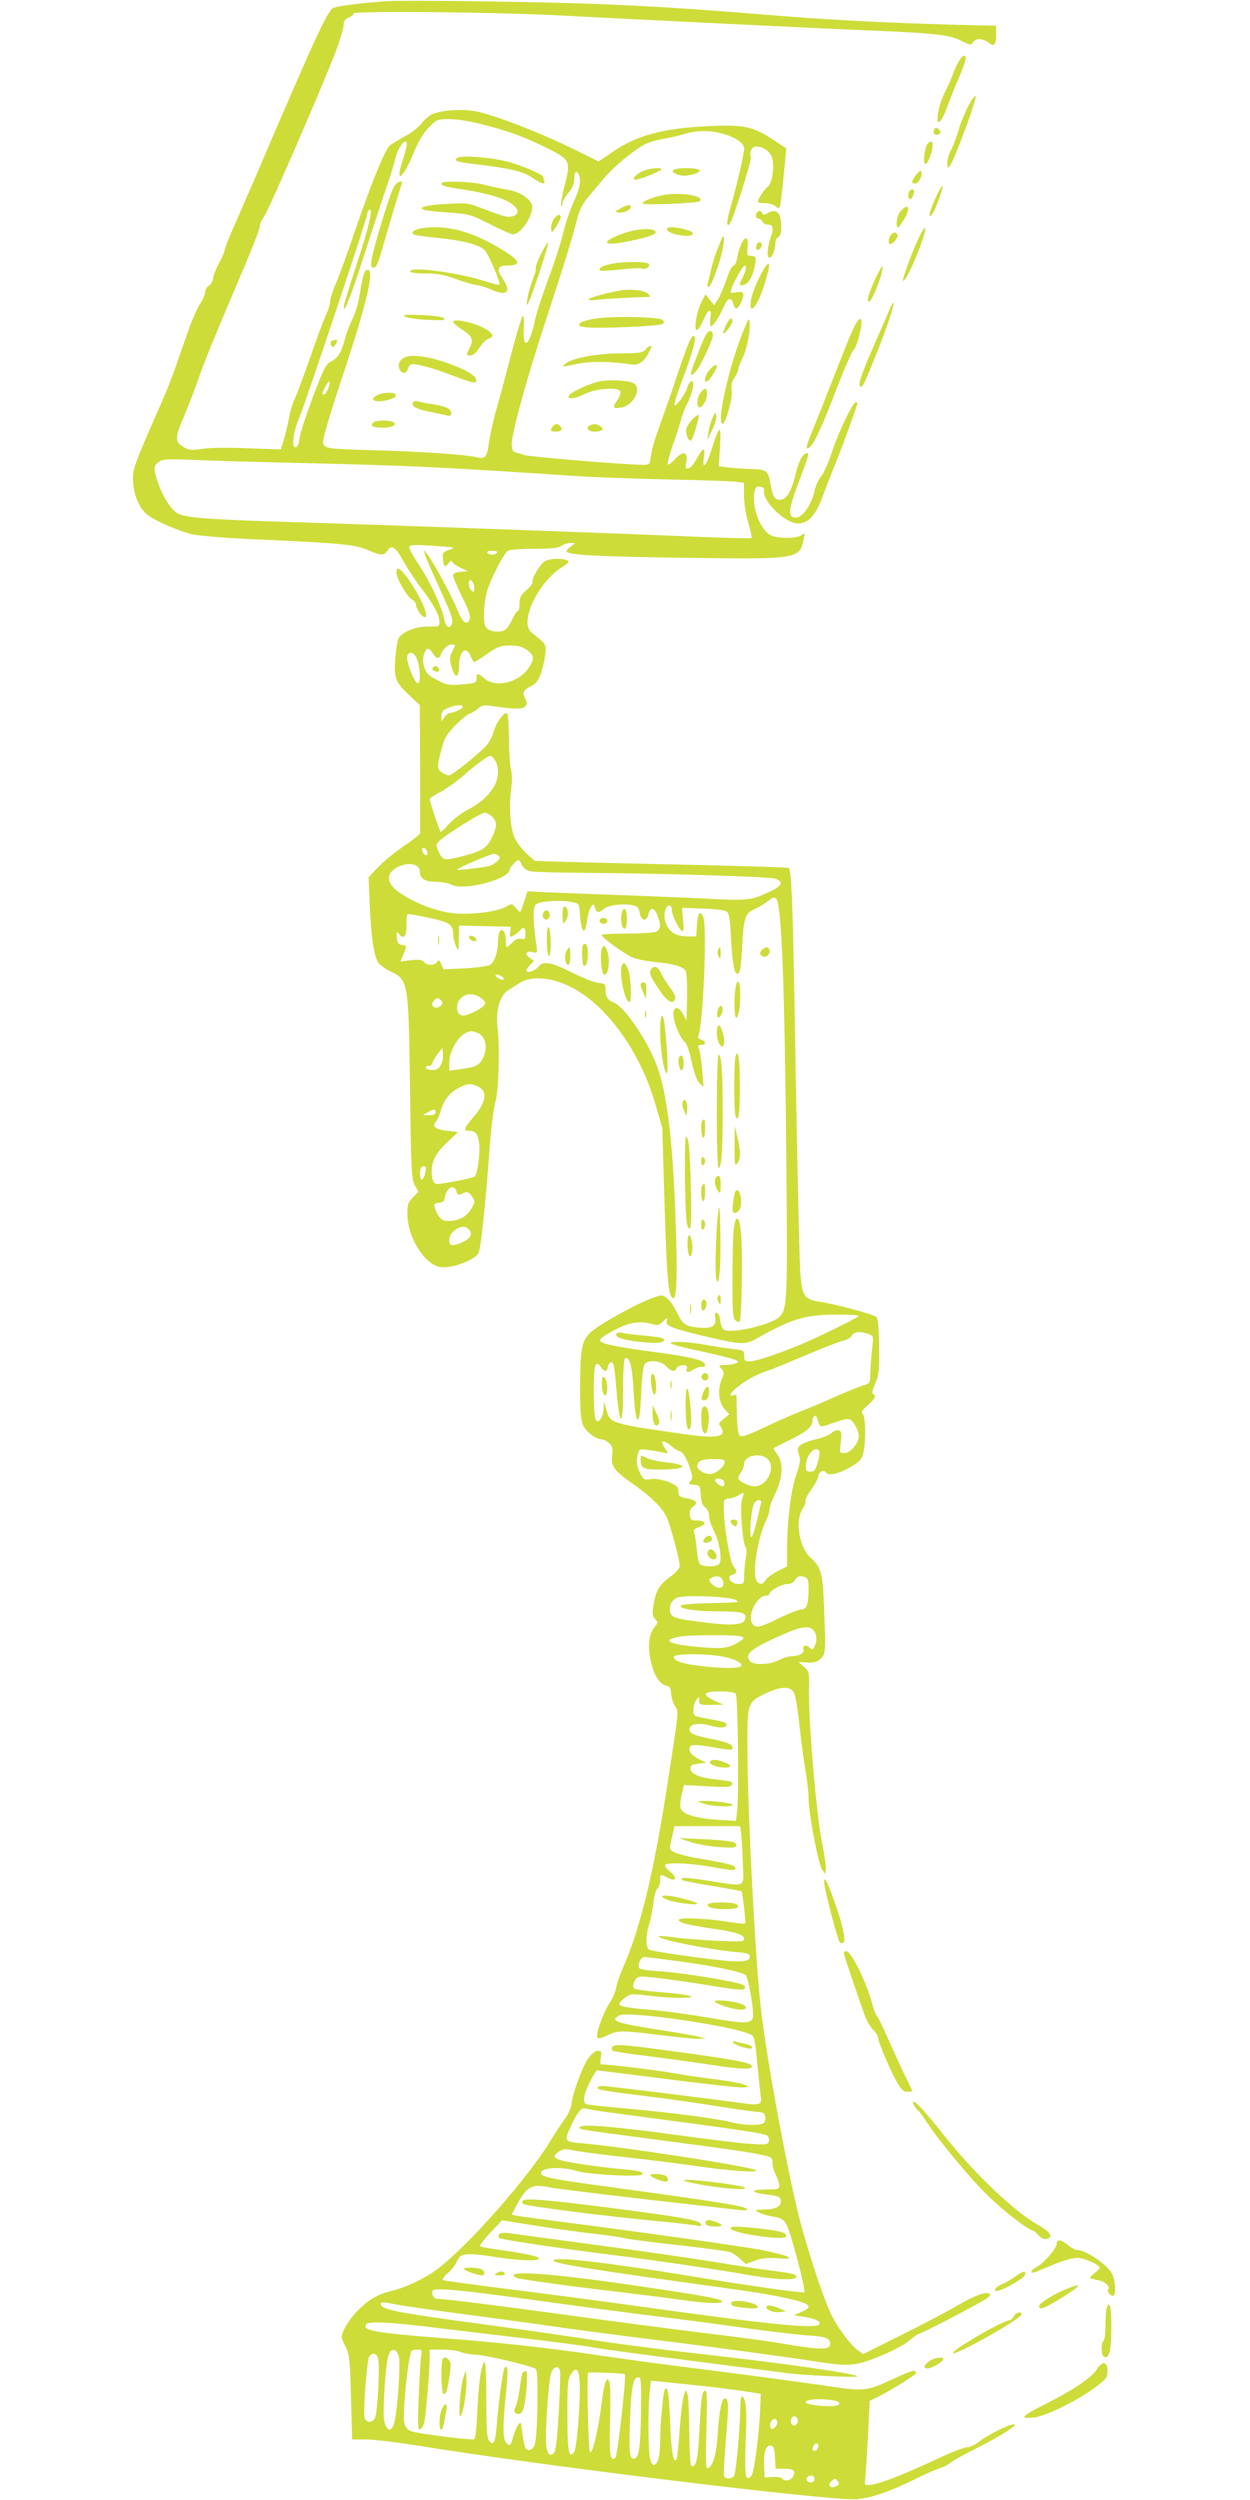 <?xml version="1.0" standalone="no"?>
<!DOCTYPE svg PUBLIC "-//W3C//DTD SVG 20010904//EN"
 "http://www.w3.org/TR/2001/REC-SVG-20010904/DTD/svg10.dtd">
<svg version="1.0" xmlns="http://www.w3.org/2000/svg"
 width="640pt" height="1280pt" viewBox="0 0 640 1280"
 preserveAspectRatio="xMidYMid meet">
<g transform="translate(0,1280) scale(0.1,-0.1)"
fill="#cddc39" stroke="none">
<path d="M1985 12794 c-128 -8 -255 -24 -279 -35 -30 -14 -99 -166 -406 -884
-24 -55 -67 -154 -96 -220 -30 -67 -54 -127 -54 -135 0 -8 -13 -40 -30 -70
-16 -30 -29 -65 -30 -77 0 -13 -9 -28 -20 -35 -11 -7 -20 -22 -20 -34 0 -12
-11 -38 -25 -59 -14 -20 -42 -83 -61 -138 -20 -56 -51 -146 -70 -200 -19 -54
-57 -147 -84 -207 -27 -60 -68 -155 -91 -211 -37 -92 -41 -110 -37 -164 6 -71
36 -135 77 -164 44 -32 159 -81 226 -97 33 -7 164 -18 290 -24 470 -21 539
-27 605 -55 73 -31 85 -31 105 -3 21 32 41 17 85 -63 20 -35 59 -95 88 -132
62 -81 92 -137 92 -171 0 -24 -3 -25 -58 -24 -63 1 -133 -27 -152 -61 -5 -11
-13 -57 -16 -103 -8 -100 0 -121 75 -191 l50 -47 2 -323 c0 -177 0 -327 0
-333 -1 -6 -39 -36 -85 -67 -46 -31 -105 -80 -131 -108 l-48 -51 6 -142 c7
-162 22 -261 43 -294 8 -12 35 -32 60 -44 95 -44 96 -51 103 -598 6 -423 8
-468 25 -499 l18 -33 -29 -30 c-25 -26 -28 -36 -27 -92 3 -111 84 -243 161
-262 55 -14 189 34 204 73 12 33 34 241 54 508 8 119 22 232 31 260 17 57 24
275 11 390 -9 85 13 159 54 184 14 9 41 26 60 38 71 47 207 24 323 -57 160
-109 304 -328 371 -562 l36 -123 9 -310 c14 -473 21 -554 47 -562 18 -6 22
113 12 397 -14 409 -44 658 -97 797 -48 127 -163 296 -216 318 -36 15 -46 31
-46 73 0 24 -4 27 -34 29 -18 1 -79 24 -134 52 -105 53 -150 62 -172 35 -19
-22 -49 -36 -61 -28 -7 4 -2 15 12 30 l23 24 -22 16 c-28 19 -18 38 15 29 25
-6 25 -5 19 37 -18 127 -18 194 -3 207 21 17 119 24 177 14 44 -8 45 -10 48
-48 7 -112 26 -134 38 -45 4 27 13 58 20 67 13 17 14 17 20 -4 7 -27 21 -29
45 -7 21 19 93 29 143 20 31 -6 36 -11 42 -42 8 -41 35 -44 44 -5 9 38 29 36
45 -3 20 -48 19 -73 -4 -86 -11 -5 -78 -10 -150 -10 -72 0 -131 -3 -131 -7 1
-13 122 -101 160 -116 19 -8 69 -18 110 -22 96 -9 149 -24 161 -47 5 -10 8
-71 7 -135 l-3 -118 -18 33 c-25 45 -53 40 -49 -8 4 -44 37 -119 58 -135 10
-7 24 -48 35 -100 13 -60 26 -96 40 -110 l21 -20 -6 82 c-4 46 -11 94 -16 108
-8 21 -7 25 10 25 26 0 26 20 -1 27 -14 4 -18 11 -13 22 24 57 45 554 25 605
-16 40 -29 23 -33 -44 l-3 -55 -48 1 c-31 0 -57 7 -75 21 -34 25 -50 82 -34
118 13 29 32 25 32 -6 0 -24 35 -95 51 -105 9 -5 11 9 6 56 l-5 62 107 -4 c66
-2 114 -8 123 -16 11 -9 17 -45 21 -141 8 -140 19 -193 40 -172 7 7 14 61 17
139 7 140 16 167 63 187 18 8 48 25 67 40 31 23 36 24 46 10 26 -35 42 -462
50 -1340 7 -735 6 -768 -44 -804 -55 -39 -237 -79 -274 -60 -10 5 -18 24 -20
46 -2 20 -9 39 -17 41 -10 3 -12 -3 -9 -27 6 -42 -18 -55 -89 -48 -65 7 -77
15 -109 81 -13 28 -36 59 -50 70 -25 18 -27 18 -82 -3 -91 -35 -277 -140 -312
-176 -42 -43 -49 -82 -50 -278 0 -115 4 -167 14 -192 15 -35 67 -75 99 -75 9
0 26 -9 37 -20 16 -16 19 -28 14 -62 -7 -54 10 -78 104 -144 88 -61 149 -120
172 -165 20 -38 70 -223 70 -257 0 -13 -19 -34 -51 -57 -54 -39 -73 -72 -84
-148 -6 -37 -4 -52 9 -66 15 -17 15 -20 -3 -42 -28 -36 -35 -90 -21 -164 14
-75 45 -127 80 -135 19 -5 25 -13 26 -42 2 -20 10 -48 20 -63 19 -29 21 -13
-31 -350 -73 -483 -143 -777 -230 -977 -19 -42 -37 -93 -40 -115 -4 -21 -18
-55 -32 -75 -35 -52 -76 -169 -64 -181 6 -6 24 -2 51 12 50 26 74 26 274 1 88
-11 176 -20 195 -19 l36 1 -30 8 c-16 5 -104 21 -195 35 -239 37 -271 48 -219
76 48 25 598 -56 677 -100 14 -8 20 -38 29 -143 7 -73 15 -149 18 -169 8 -45
-4 -50 -96 -37 -182 25 -692 88 -714 88 -14 0 -25 -4 -25 -9 0 -11 25 -16 270
-46 113 -14 270 -37 350 -50 80 -13 165 -25 190 -27 39 -3 45 -6 48 -27 2 -13
-2 -28 -10 -32 -20 -13 -104 -11 -167 6 -72 18 -305 49 -541 70 -102 9 -191
19 -197 21 -22 6 -15 52 17 114 17 33 33 60 36 60 3 0 168 -21 366 -46 197
-25 371 -44 386 -42 l27 4 -27 12 c-16 6 -85 19 -155 27 -71 9 -164 23 -208
31 -69 13 -324 44 -363 44 -9 0 -11 10 -6 35 5 31 4 35 -15 35 -13 0 -32 -15
-49 -39 -31 -42 -82 -184 -86 -235 -1 -17 -16 -51 -35 -76 -18 -25 -49 -72
-69 -105 -114 -191 -425 -544 -583 -663 -62 -47 -159 -93 -233 -111 -70 -17
-117 -44 -170 -97 -47 -46 -86 -110 -86 -138 0 -9 9 -33 21 -55 18 -35 21 -64
26 -255 l6 -216 72 0 c39 0 154 -14 256 -30 602 -100 2132 -287 2254 -276 75
6 173 40 290 98 50 25 108 51 130 58 22 7 49 20 60 30 11 10 67 41 125 70 124
62 220 122 204 127 -17 6 -135 -52 -179 -87 -21 -17 -49 -30 -63 -30 -14 0
-80 -25 -146 -56 -257 -120 -386 -162 -378 -124 2 8 9 106 15 216 l10 202 36
17 c58 27 201 116 201 124 0 21 -19 16 -108 -25 -151 -70 -149 -70 -383 -35
-112 16 -368 51 -569 76 -201 25 -453 59 -560 75 -262 39 -502 66 -818 90
-335 26 -397 38 -378 69 10 16 101 13 291 -9 94 -12 319 -38 500 -60 182 -21
353 -44 380 -50 28 -6 246 -35 485 -66 239 -31 462 -59 495 -64 75 -11 372
-25 365 -17 -14 15 -377 67 -780 112 -179 20 -422 51 -540 69 -118 19 -404 60
-635 91 -414 56 -485 71 -485 98 0 11 10 12 62 1 35 -7 169 -27 298 -44 129
-17 361 -48 515 -70 154 -22 375 -51 490 -65 294 -36 704 -91 870 -117 118
-18 149 -20 204 -10 70 12 237 87 274 124 13 13 37 28 54 34 38 14 310 157
338 178 11 8 17 18 13 21 -15 15 -78 -7 -169 -61 -51 -30 -181 -98 -287 -151
l-193 -96 -27 20 c-37 27 -97 107 -132 174 -36 71 -107 280 -160 474 -60 223
-174 834 -204 1100 -28 241 -67 978 -69 1306 -2 264 -3 263 98 311 78 36 124
35 142 -2 6 -14 19 -91 27 -171 9 -80 23 -184 31 -230 8 -46 15 -108 15 -137
0 -75 49 -332 68 -362 l17 -25 3 27 c2 15 -6 69 -17 120 -30 142 -74 648 -69
814 1 72 0 78 -26 100 l-27 24 46 -2 c35 -2 50 3 68 20 25 25 25 35 15 289 -6
150 -15 180 -69 229 -57 50 -79 188 -40 248 11 16 17 34 15 40 -3 7 11 34 31
61 19 28 35 58 35 68 0 22 29 35 40 17 11 -18 65 -6 127 30 42 24 54 37 62 67
15 54 14 186 -1 202 -11 10 -6 19 24 45 38 33 47 51 28 58 -7 2 -3 22 10 52
19 42 22 65 21 189 -1 99 -5 145 -14 154 -13 13 -209 66 -290 78 -76 12 -88
27 -98 126 -5 46 -16 514 -25 1039 -14 868 -20 1040 -36 1056 -3 3 -205 9
-449 15 -244 5 -536 12 -648 15 l-203 6 -40 36 c-22 20 -49 54 -60 76 -25 49
-34 160 -21 256 6 41 5 78 -1 100 -5 19 -10 90 -10 157 -1 67 -5 125 -9 130
-13 13 -55 -43 -68 -89 -6 -24 -22 -55 -35 -71 -35 -41 -179 -157 -195 -157
-8 0 -25 7 -38 16 -25 18 -25 29 4 134 11 42 27 67 67 107 29 29 61 56 73 59
11 4 30 15 42 26 17 16 30 19 65 14 122 -18 164 -18 177 -3 9 12 10 21 2 36
-18 33 -13 47 26 67 29 15 40 29 55 74 10 30 19 75 21 99 2 45 4 42 -73 104
-61 51 32 251 153 330 40 26 45 32 30 38 -29 12 -86 10 -112 -4 -25 -12 -73
-95 -65 -109 3 -4 -11 -22 -30 -39 -30 -26 -36 -38 -36 -70 0 -21 -4 -39 -10
-39 -5 0 -18 -20 -29 -45 -12 -27 -29 -49 -43 -54 -30 -11 -74 -3 -89 16 -17
20 -14 120 5 187 19 63 81 184 104 204 11 8 55 12 136 12 91 1 126 4 140 15
11 8 31 15 45 15 l26 0 -25 -20 c-14 -10 -22 -22 -18 -26 17 -16 173 -24 603
-30 580 -8 589 -7 610 96 7 32 6 33 -9 21 -23 -19 -126 -20 -161 -1 -55 29
-99 152 -81 225 5 20 12 26 29 23 14 -2 21 -9 19 -20 -9 -55 109 -168 174
-168 50 0 88 39 120 123 15 39 49 128 77 197 42 106 107 286 107 297 0 2 -4 3
-9 3 -15 0 -88 -152 -121 -253 -17 -53 -42 -110 -56 -126 -13 -16 -29 -51 -35
-79 -14 -66 -61 -132 -93 -132 -45 0 -42 36 17 191 45 118 51 139 39 139 -20
0 -42 -39 -56 -98 -20 -88 -46 -136 -75 -140 -33 -5 -43 9 -56 80 -12 70 -19
75 -110 77 -27 1 -74 4 -103 7 l-52 7 6 93 c4 55 3 94 -2 94 -5 0 -22 -40 -37
-90 -28 -93 -55 -124 -43 -50 8 53 -4 51 -36 -7 -14 -27 -33 -50 -43 -51 -15
-3 -17 1 -11 32 10 52 -17 60 -56 17 -16 -18 -33 -31 -38 -29 -5 2 5 41 21 88
17 47 37 108 44 135 7 28 23 69 35 91 27 54 39 119 20 112 -8 -2 -17 -17 -21
-32 -9 -33 -61 -104 -66 -89 -2 5 16 64 41 129 50 133 72 212 62 221 -15 15
-32 -26 -117 -282 -17 -49 -46 -133 -65 -185 -20 -52 -38 -116 -41 -142 -6
-46 -7 -48 -37 -48 -105 1 -587 41 -616 51 -19 7 -41 13 -47 15 -8 2 -13 19
-13 38 0 59 74 329 169 618 97 296 141 437 166 537 11 44 28 78 55 110 21 25
59 70 83 99 50 59 151 143 207 172 21 11 64 24 96 29 33 5 82 17 109 25 64 20
133 20 200 0 63 -18 105 -48 105 -74 0 -27 -35 -179 -66 -288 -24 -81 -27
-118 -8 -99 14 14 113 324 108 340 -8 27 5 57 26 57 34 0 68 -22 81 -52 17
-42 4 -137 -21 -155 -18 -13 -50 -63 -50 -78 0 -3 17 -5 37 -5 20 0 44 -7 54
-16 17 -15 18 -15 24 7 3 13 11 84 18 156 l13 133 -76 50 c-96 63 -147 73
-325 64 -229 -10 -368 -48 -490 -133 l-70 -48 -115 57 c-174 87 -435 188 -520
201 -77 12 -165 5 -215 -15 -17 -7 -42 -29 -57 -48 -14 -19 -52 -49 -85 -66
-32 -18 -66 -38 -76 -46 -25 -20 -95 -190 -178 -434 -38 -112 -82 -234 -99
-272 -16 -37 -30 -80 -30 -95 0 -14 -9 -42 -19 -63 -10 -20 -47 -118 -81 -217
-35 -99 -71 -196 -80 -215 -10 -20 -23 -61 -29 -92 -5 -31 -17 -82 -26 -113
l-17 -56 -171 6 c-100 4 -197 3 -232 -3 -48 -8 -66 -7 -88 5 -53 27 -53 49 -6
159 23 54 57 142 75 194 30 88 62 167 245 598 38 90 69 172 69 182 0 11 10 35
23 53 28 41 326 730 374 865 18 51 33 104 33 118 0 17 8 27 25 34 14 5 25 15
25 21 0 14 737 7 1055 -10 280 -15 1378 -69 1565 -76 345 -14 431 -23 488 -52
50 -25 55 -26 63 -10 12 21 48 22 75 2 34 -26 44 -18 44 34 l0 49 -237 6
c-368 11 -621 24 -948 51 -407 33 -576 43 -870 55 -280 11 -967 20 -1060 14z
m496 -634 c132 -34 210 -63 329 -123 108 -54 113 -64 81 -187 -13 -49 -21 -95
-18 -102 3 -7 6 -3 6 9 1 12 15 38 31 56 22 25 30 45 30 71 0 37 13 48 24 20
12 -32 5 -68 -29 -143 -19 -42 -43 -116 -54 -164 -12 -47 -45 -151 -75 -229
-29 -79 -59 -170 -66 -203 -28 -138 -65 -164 -58 -42 1 36 0 63 -4 61 -8 -5
-38 -108 -78 -264 -18 -69 -45 -170 -61 -225 -15 -55 -31 -126 -35 -158 -9
-77 -19 -89 -64 -78 -48 13 -294 30 -535 36 -236 7 -243 8 -251 39 -3 15 30
128 94 322 134 401 174 576 130 562 -14 -5 -21 -31 -38 -136 -7 -40 -23 -93
-36 -117 -13 -25 -30 -70 -38 -100 -18 -69 -37 -100 -73 -117 -24 -11 -37 -37
-92 -183 -35 -94 -66 -189 -68 -212 -4 -29 -10 -43 -21 -43 -20 0 -11 78 18
145 30 69 350 1028 350 1048 0 9 5 19 11 23 22 13 -2 -88 -67 -286 -35 -107
-64 -201 -64 -208 0 -44 29 30 106 266 47 147 99 305 116 352 16 47 35 109 42
138 14 55 44 98 58 84 4 -4 -4 -43 -18 -86 -45 -134 -3 -107 56 36 21 52 47
96 74 124 42 43 44 44 108 44 41 0 109 -11 179 -30z m-801 -1350 c-7 -16 -16
-30 -21 -30 -12 0 -11 6 7 41 20 39 31 30 14 -11z m-165 -380 c594 -14 741
-21 1460 -69 77 -5 280 -12 450 -16 171 -3 327 -9 347 -12 l37 -5 0 -65 c0
-37 9 -96 22 -139 12 -41 20 -76 17 -79 -2 -2 -107 0 -234 5 -471 20 -1543 59
-2214 80 -363 12 -459 21 -495 44 -33 22 -72 85 -96 154 -24 71 -24 87 4 107
19 14 42 16 162 11 77 -4 320 -11 540 -16z m735 -427 c82 -6 84 -7 50 -18 -32
-11 -35 -16 -32 -46 3 -42 9 -47 28 -23 11 14 17 16 21 6 2 -7 21 -20 41 -29
l37 -17 -37 -4 c-27 -2 -38 -8 -38 -19 0 -9 21 -58 46 -109 33 -65 44 -98 39
-113 -12 -37 -37 -19 -61 42 -26 66 -125 250 -155 287 l-20 25 7 -25 c4 -14
35 -86 69 -160 66 -144 77 -174 68 -196 -10 -27 -31 -14 -38 24 -10 59 -75
199 -133 285 -29 42 -50 82 -47 87 7 12 39 12 155 3z m295 -33 c-3 -5 -15 -10
-25 -10 -10 0 -22 5 -25 10 -4 6 7 10 25 10 18 0 29 -4 25 -10z m-119 -165 c4
-14 3 -29 0 -33 -9 -8 -26 18 -26 41 0 26 19 20 26 -8z m-96 -308 c0 -2 -7
-18 -15 -34 -13 -26 -14 -38 -3 -77 16 -61 38 -61 38 0 0 80 36 112 60 54 7
-16 15 -30 18 -30 3 0 33 19 66 42 53 37 67 42 116 43 42 0 63 -6 88 -23 38
-28 40 -46 7 -94 -50 -73 -166 -101 -223 -53 -37 31 -42 31 -42 1 0 -22 -5
-24 -73 -30 -66 -6 -77 -4 -127 21 -45 23 -57 35 -67 65 -9 27 -9 45 -2 68 13
37 23 38 45 5 19 -29 32 -32 41 -7 10 28 35 52 55 52 10 0 18 -2 18 -3z m-193
-77 c16 -48 17 -123 1 -118 -19 6 -60 116 -53 139 10 30 38 19 52 -21z m233
-238 c0 -10 -45 -32 -65 -32 -8 0 -21 -10 -29 -22 l-16 -22 0 27 c0 22 7 31
33 42 36 16 77 19 77 7z m164 -274 c24 -35 20 -99 -9 -142 -33 -49 -68 -79
-137 -116 -31 -17 -73 -49 -92 -72 -20 -23 -38 -40 -40 -37 -6 6 -56 155 -56
167 0 5 24 21 53 36 28 14 84 53 122 87 67 59 122 99 137 99 4 0 14 -10 22
-22z m-16 -288 c28 -26 28 -52 1 -107 -26 -55 -50 -70 -141 -94 -102 -27 -111
-26 -131 18 -16 36 -16 38 3 58 29 29 212 144 231 144 8 1 25 -8 37 -19z
m-330 -184 c3 -12 -1 -17 -10 -14 -7 3 -15 13 -16 22 -3 12 1 17 10 14 7 -3
15 -13 16 -22z m362 -16 c12 -7 12 -12 -4 -29 -10 -11 -30 -22 -45 -26 -39 -8
-161 -22 -161 -18 0 8 164 78 190 82 3 0 12 -3 20 -9z m124 -52 c7 -13 25 -26
41 -29 17 -4 143 -7 280 -8 363 -2 935 -19 970 -29 48 -14 42 -36 -17 -64
-104 -49 -112 -50 -335 -39 -115 6 -345 15 -513 21 -168 6 -326 12 -352 14
l-47 3 -17 -51 c-9 -28 -18 -53 -20 -55 -2 -2 -12 7 -23 20 -20 24 -20 24 -51
6 -45 -24 -161 -40 -255 -34 -88 6 -206 49 -290 107 -63 43 -71 90 -22 123 57
37 127 28 127 -17 0 -35 25 -50 83 -51 29 0 63 -7 76 -14 62 -35 301 27 301
78 0 12 41 53 47 47 4 -3 11 -16 17 -28z m-474 -268 c102 -22 120 -34 120 -84
1 -17 7 -44 15 -61 13 -29 13 -28 14 38 l1 68 133 -3 132 -3 -3 -28 c-3 -25
-1 -27 16 -18 10 5 24 17 32 25 19 24 30 19 30 -15 0 -27 -3 -31 -21 -26 -14
4 -29 -2 -46 -19 -31 -31 -33 -30 -33 9 0 17 -4 38 -9 46 -15 23 -31 2 -31
-42 0 -61 -18 -115 -42 -128 -12 -6 -70 -14 -129 -17 l-108 -5 -12 27 c-10 22
-14 24 -21 11 -11 -19 -52 -20 -68 0 -9 11 -25 13 -66 9 l-54 -7 15 36 c19 46
19 45 -7 49 -18 2 -24 10 -26 38 -2 33 -1 34 13 16 23 -30 39 -6 36 54 -1 35
2 50 11 50 7 0 56 -9 108 -20z m370 -300 c8 -5 11 -12 8 -15 -4 -4 -17 0 -30
9 -24 17 -5 23 22 6z m-106 -111 c22 -17 25 -24 15 -36 -17 -20 -84 -53 -108
-53 -35 0 -43 58 -11 90 26 26 70 25 104 -1z m-205 -12 c8 -10 7 -17 -1 -25
-26 -26 -60 -4 -38 23 15 18 24 19 39 2z m198 -172 c33 -23 39 -76 16 -122
-20 -39 -35 -46 -122 -58 l-51 -7 0 39 c1 76 62 163 114 163 12 0 31 -7 43
-15z m-202 -161 c-13 -20 -23 -24 -48 -22 -18 2 -30 8 -27 13 2 6 10 9 16 7 7
-1 15 6 19 17 3 11 16 32 28 48 l22 28 3 -33 c2 -19 -4 -44 -13 -58z m190
-106 c53 -24 46 -80 -20 -156 -51 -61 -55 -72 -21 -72 30 0 42 -15 49 -62 7
-44 -8 -157 -22 -171 -5 -5 -53 -17 -106 -26 -92 -17 -97 -17 -106 0 -5 10 -9
30 -9 46 0 58 20 98 77 152 l58 55 -52 6 c-64 7 -83 22 -61 47 8 10 20 37 26
59 15 53 44 89 90 114 43 23 62 24 97 8z m-215 -133 c0 -10 -10 -15 -32 -15
l-33 1 25 14 c32 18 40 18 40 0z m-50 -287 c0 -25 -12 -58 -21 -58 -10 0 -12
53 -2 63 10 11 23 8 23 -5z m157 -119 c3 -12 11 -18 19 -15 8 3 20 9 28 12 9
3 21 -5 32 -21 17 -26 17 -28 0 -59 -26 -48 -70 -70 -133 -67 -23 1 -46 28
-57 68 -6 18 -2 22 21 25 21 2 29 9 31 28 7 49 49 70 59 29z m61 -191 c25 -25
13 -49 -33 -69 -48 -21 -65 -19 -65 10 0 49 68 89 98 59z m1997 -447 c-16 -15
-223 -116 -310 -151 -127 -51 -216 -80 -247 -80 -24 0 -28 4 -28 29 0 27 -2
28 -57 34 -32 4 -94 13 -138 21 -90 17 -194 21 -179 7 5 -5 77 -24 159 -41 83
-18 159 -37 170 -43 19 -10 19 -10 0 -18 -11 -4 -35 -8 -54 -8 -32 -1 -33 -2
-17 -19 15 -18 15 -22 0 -58 -21 -51 -14 -117 17 -150 l23 -25 -29 -24 c-24
-19 -28 -26 -17 -36 6 -7 12 -21 12 -30 0 -29 -64 -32 -210 -10 -74 11 -169
25 -210 31 -41 6 -94 18 -117 26 -38 14 -45 21 -57 62 l-15 47 0 -36 c-1 -19
-8 -44 -16 -55 -26 -34 -35 2 -35 143 0 136 8 164 36 124 19 -27 32 -27 36 2
2 12 10 22 18 22 12 0 17 -27 26 -138 17 -200 34 -202 34 -5 0 89 4 159 10
163 23 14 38 -43 44 -170 7 -124 19 -176 30 -124 3 13 7 75 10 137 3 66 10
119 17 128 20 24 82 18 109 -11 27 -28 45 -32 54 -10 3 8 17 15 32 15 19 0 25
-4 21 -15 -9 -22 7 -26 34 -7 13 9 32 15 42 14 9 -2 17 1 17 7 0 26 -56 41
-240 66 -202 27 -278 42 -294 56 -13 11 12 30 90 69 64 31 113 37 172 21 27
-8 36 -7 53 10 22 22 30 24 23 6 -9 -24 20 -36 171 -73 214 -51 228 -52 295
-14 174 98 244 119 400 119 77 1 120 -3 115 -8z m51 -91 c27 -11 27 -11 19
-78 -4 -37 -8 -91 -9 -121 -1 -54 -1 -54 -41 -66 -22 -7 -87 -33 -145 -59 -58
-26 -130 -57 -160 -68 -30 -11 -113 -47 -183 -80 -99 -47 -131 -58 -140 -49
-7 7 -13 48 -14 104 -1 51 -2 96 -2 101 -1 4 -8 6 -16 2 -22 -8 -18 8 8 31 40
37 101 72 159 92 31 10 125 49 210 85 85 36 169 69 187 72 17 4 36 15 42 25
11 21 44 24 85 9z m-262 -432 c15 -50 10 -49 86 -22 58 20 75 22 87 13 24 -21
45 -70 39 -93 -10 -39 -46 -76 -73 -76 -25 0 -25 1 -18 55 5 46 4 56 -10 61
-9 4 -25 -2 -38 -13 -12 -11 -48 -25 -79 -32 -32 -7 -67 -20 -78 -29 -18 -15
-19 -21 -10 -49 10 -27 8 -43 -14 -106 -27 -79 -46 -234 -46 -384 l0 -83 -50
-25 c-27 -14 -54 -34 -60 -45 -15 -27 -39 -25 -50 5 -17 46 13 222 51 297 10
20 19 48 19 60 0 13 14 50 30 83 38 76 42 158 9 199 -12 15 -19 29 -17 32 3 2
38 20 79 40 87 42 119 69 119 101 0 24 18 32 24 11z m-746 -143 c17 -14 35
-25 41 -25 15 0 41 -42 56 -94 12 -39 12 -48 -1 -60 -12 -13 -10 -15 18 -18
32 -3 33 -5 36 -52 2 -36 9 -54 23 -64 11 -8 19 -25 19 -42 0 -15 11 -50 25
-77 31 -60 45 -161 24 -174 -21 -13 -85 -11 -96 4 -6 6 -13 41 -16 77 -3 36
-9 73 -13 83 -5 13 1 20 25 28 41 14 35 34 -10 34 -30 0 -34 3 -37 29 -3 20 3
32 18 43 27 19 15 34 -37 42 -23 4 -38 12 -39 21 -1 8 -2 21 -2 28 -3 23 -91
55 -136 49 -39 -5 -42 -4 -58 29 -19 37 -22 64 -11 103 5 22 10 23 52 17 25
-3 59 -9 75 -13 29 -6 29 -6 13 18 -32 45 -15 53 31 14z m757 -27 c3 -7 -1
-33 -9 -58 -11 -37 -17 -45 -37 -45 -22 0 -24 4 -22 40 3 52 55 99 68 63z
m-264 -39 c43 -43 -4 -139 -67 -139 -32 0 -84 27 -84 43 0 6 7 21 15 31 8 11
15 30 15 41 0 43 85 60 121 24z m-221 -14 c0 -21 -34 -53 -65 -61 -28 -7 -75
18 -75 39 0 26 25 37 82 37 45 0 58 -3 58 -15z m-3 -100 c3 -9 2 -19 -1 -23
-8 -8 -38 10 -44 26 -6 18 38 14 45 -3z m92 -93 c-12 -35 3 -228 19 -244 5 -5
6 -27 1 -51 -4 -23 -8 -63 -9 -89 0 -46 -1 -48 -30 -48 -38 0 -64 38 -31 47
24 6 27 20 7 42 -17 19 -49 202 -50 286 -1 59 -1 60 29 63 16 2 38 10 49 18
26 18 28 14 15 -24z m97 -19 c-2 -10 -12 -53 -22 -95 -10 -43 -22 -78 -27 -78
-13 0 -1 144 13 170 14 25 43 27 36 3z m-198 -390 c22 -42 -20 -59 -54 -22
-16 17 -16 22 -4 29 23 15 48 12 58 -7z m426 11 c12 -4 16 -20 16 -54 0 -81
-9 -110 -36 -110 -12 0 -64 -20 -115 -45 -104 -51 -124 -54 -139 -24 -23 42
27 139 71 139 10 0 19 5 19 10 0 16 62 50 92 50 17 0 31 8 38 20 11 21 27 25
54 14z m-359 -115 c27 -13 16 -14 -120 -17 -82 -1 -154 -7 -158 -11 -17 -17
67 -31 189 -31 126 0 152 -8 138 -43 -12 -31 -80 -32 -274 -5 -93 13 -110 21
-110 56 0 32 8 44 35 61 27 16 259 8 300 -10z m399 -155 c18 -18 21 -56 6 -85
-10 -17 -13 -18 -26 -4 -18 17 -38 10 -30 -11 7 -17 -24 -34 -61 -34 -16 0
-45 -9 -66 -20 -44 -24 -129 -27 -147 -5 -30 36 4 64 170 137 93 41 130 46
154 22z m-369 -33 c18 -7 17 -10 -15 -30 -51 -31 -88 -35 -218 -22 -141 13
-175 34 -85 51 51 10 293 11 318 1z m-99 -102 c63 -11 108 -34 99 -49 -8 -13
-97 -13 -207 0 -95 11 -138 26 -138 47 0 17 158 18 246 2z m71 -191 c11 -15
17 -524 7 -602 l-6 -49 -98 6 c-107 7 -176 28 -185 59 -4 10 -1 42 5 69 l12
50 118 -7 c87 -5 119 -4 125 5 11 18 4 21 -77 30 -89 10 -133 28 -133 56 0 16
8 21 40 25 l40 5 -40 20 c-40 20 -56 48 -37 67 6 6 42 4 101 -6 111 -19 111
-19 111 -2 0 16 -34 29 -125 46 -72 15 -95 26 -95 46 0 27 48 36 106 19 50
-14 84 -12 84 5 0 10 -17 16 -93 29 -32 6 -62 13 -68 16 -14 9 -11 59 6 81 14
19 14 18 15 -3 0 -21 4 -23 63 -22 l62 1 -35 15 c-81 35 -75 53 19 53 43 0 72
-5 78 -12z m27 -710 c3 -18 7 -86 9 -150 5 -139 25 -128 -173 -98 -122 19
-153 20 -137 4 3 -3 72 -17 153 -30 82 -14 149 -26 150 -27 6 -5 24 -161 19
-165 -2 -3 -35 0 -72 6 -113 19 -259 26 -267 14 -8 -14 39 -27 174 -47 120
-17 160 -31 160 -53 0 -13 -18 -14 -137 -9 -76 4 -173 11 -216 17 -172 24 -62
-16 138 -50 66 -12 147 -23 180 -25 43 -3 61 -8 63 -18 5 -24 -17 -31 -86 -29
-61 2 -387 46 -424 58 -23 7 -24 69 -3 136 8 26 17 75 21 108 3 33 13 65 20
71 8 6 14 24 14 40 0 34 1 34 40 14 42 -22 50 1 11 32 -17 14 -29 29 -26 34 9
14 110 11 216 -6 52 -9 104 -17 117 -19 29 -4 38 10 15 22 -10 6 -76 20 -148
32 -121 20 -175 38 -175 59 0 5 5 32 12 60 l11 51 168 0 168 0 5 -32z m-330
-658 c193 -26 336 -56 354 -73 15 -16 45 -192 36 -219 -9 -30 -44 -30 -229 2
-99 17 -242 36 -318 42 -149 13 -160 20 -105 61 26 19 33 20 122 9 52 -7 125
-12 163 -11 104 1 47 17 -104 29 -70 5 -131 14 -137 20 -6 6 -5 18 2 35 8 18
19 25 40 25 38 0 231 -26 385 -52 92 -15 131 -18 138 -11 8 8 6 14 -8 21 -29
16 -318 63 -426 69 -54 3 -100 10 -103 15 -11 18 6 58 25 58 10 0 84 -9 165
-20z m-304 -781 c627 -83 756 -102 769 -114 8 -8 11 -21 7 -31 -6 -15 -17 -16
-100 -10 -51 3 -205 22 -342 41 -320 44 -497 60 -521 47 -22 -13 -30 -12 357
-63 389 -51 502 -67 570 -82 52 -11 55 -14 55 -42 0 -16 8 -44 18 -62 9 -18
17 -41 17 -53 0 -18 -6 -20 -65 -20 -36 0 -65 -4 -65 -9 0 -5 30 -13 68 -17
58 -8 67 -12 70 -31 4 -28 -26 -45 -84 -46 -24 0 -44 -2 -44 -3 0 -9 48 -27
88 -33 37 -5 51 -13 67 -37 20 -29 102 -340 93 -350 -7 -6 -251 28 -568 80
-434 71 -697 102 -716 84 -15 -15 175 -46 881 -143 105 -14 231 -34 280 -45
154 -32 176 -48 108 -77 l-38 -17 55 -9 c57 -9 84 -23 74 -38 -15 -25 -263 0
-984 101 -157 22 -430 58 -608 80 -178 22 -328 43 -334 46 -5 3 5 18 22 33 18
15 40 42 49 61 14 30 22 35 56 38 22 2 80 -4 130 -12 108 -19 228 -25 235 -11
6 11 -67 27 -205 46 -49 7 -93 15 -97 18 -3 3 20 35 53 70 l59 63 157 -25 c87
-14 221 -33 298 -42 77 -8 156 -20 175 -25 19 -5 142 -21 274 -35 131 -15 250
-31 265 -36 14 -6 38 -22 53 -36 l26 -25 46 17 c34 13 63 16 111 13 111 -9 77
11 -70 41 -72 15 -632 94 -960 136 -154 20 -290 38 -303 41 l-23 5 26 48 c54
99 77 111 172 91 26 -5 244 -32 483 -60 239 -27 457 -52 483 -55 27 -3 46 -2
43 3 -10 17 -129 36 -721 117 -282 38 -335 49 -335 69 0 29 106 35 185 10 64
-19 335 -32 335 -16 0 14 -22 19 -115 27 -38 3 -119 13 -180 22 -158 23 -182
35 -131 68 19 13 32 14 67 6 24 -6 147 -22 273 -36 127 -14 291 -35 365 -46
168 -24 323 -35 300 -20 -29 19 -692 121 -886 137 -96 8 -97 9 -57 94 32 68
53 93 73 84 9 -3 81 -15 161 -25z m-405 -958 c198 -28 473 -64 610 -81 138
-17 345 -44 460 -61 116 -16 253 -32 305 -36 99 -6 120 -14 120 -43 0 -34 -46
-33 -263 4 -45 8 -199 29 -342 46 -143 17 -453 58 -690 90 -407 56 -680 90
-716 90 -19 0 -33 26 -23 42 10 16 139 4 539 -51z m-713 -286 c10 -33 -7 -277
-23 -338 -13 -51 -40 -47 -52 8 -9 47 7 298 23 339 13 36 41 31 52 -9z m114 3
c-3 -18 -8 -111 -12 -207 -6 -144 -5 -173 6 -169 8 2 18 18 22 34 8 29 28 267
28 337 l0 37 64 0 c36 0 77 -5 93 -12 15 -6 51 -13 78 -14 60 -3 294 -59 309
-74 15 -15 8 -357 -7 -390 -14 -28 -36 -33 -48 -10 -4 8 -11 42 -15 75 -6 55
-7 58 -21 40 -8 -11 -19 -39 -26 -62 -12 -47 -18 -51 -37 -28 -16 20 -16 98 1
255 11 108 10 144 -7 128 -8 -9 -32 -179 -40 -285 -7 -97 -17 -119 -41 -88
-10 14 -13 66 -13 213 0 115 -4 191 -9 188 -17 -11 -30 -101 -37 -250 -5 -106
-10 -146 -19 -146 -55 0 -303 33 -323 43 -17 7 -29 23 -32 43 -10 47 19 335
37 367 2 4 16 7 30 7 23 0 25 -3 19 -32z m-220 -15 c10 -37 -3 -279 -16 -303
-14 -27 -46 -26 -53 1 -9 34 12 300 24 315 18 22 38 16 45 -13z m931 -59 c3
-8 0 -104 -6 -212 -8 -141 -15 -201 -25 -211 -19 -19 -32 -8 -39 34 -8 47 11
332 24 373 11 34 36 43 46 16z m101 -70 c4 -102 -15 -333 -29 -350 -27 -33
-34 5 -34 189 0 160 2 186 18 211 28 42 42 28 45 -50z m231 50 c9 -8 -37 -416
-48 -427 -26 -26 -32 16 -28 178 3 88 2 175 0 193 -10 60 -28 27 -40 -74 -20
-159 -49 -282 -63 -268 -7 7 -15 339 -10 405 0 5 182 -1 189 -7z m83 -189 c-3
-187 -10 -238 -34 -243 -25 -5 -28 30 -22 208 6 166 18 217 47 207 9 -3 11
-49 9 -172z m313 129 c77 -8 176 -21 220 -28 l80 -12 -3 -80 c-4 -112 -29
-311 -42 -335 -6 -11 -17 -18 -23 -16 -13 4 -14 65 -7 252 5 101 -4 165 -21
165 -5 0 -9 -26 -9 -57 0 -102 -22 -338 -32 -351 -14 -16 -45 -15 -51 2 -3 7
2 92 10 189 15 171 14 207 -6 207 -16 0 -29 -65 -36 -182 -7 -105 -25 -167
-52 -176 -10 -3 -11 40 -6 197 4 148 3 201 -5 201 -17 0 -22 -30 -31 -202 -7
-151 -18 -197 -42 -182 -5 3 -9 80 -10 172 -1 92 -4 178 -9 192 l-7 25 -11
-27 c-6 -15 -16 -93 -22 -174 -5 -80 -13 -151 -16 -156 -16 -26 -27 37 -33
188 -6 149 -12 187 -26 172 -9 -9 -25 -175 -25 -260 0 -84 -12 -128 -33 -128
-9 0 -17 17 -21 46 -8 60 -8 263 1 332 l6 53 61 -6 c34 -4 124 -13 201 -21z
m698 -83 c17 -17 -18 -24 -88 -19 -77 7 -103 19 -60 30 39 9 135 2 148 -11z
m-208 -97 c0 -10 -8 -20 -17 -22 -18 -3 -26 27 -11 42 12 11 28 0 28 -20z
m-105 -8 c0 -8 -7 -19 -15 -26 -12 -10 -16 -9 -21 4 -7 18 13 49 27 40 5 -3 9
-11 9 -18z m210 -120 c0 -16 -18 -31 -27 -22 -8 8 5 36 17 36 5 0 10 -6 10
-14z m-222 -59 l3 -57 44 0 c49 0 61 -10 45 -40 -11 -21 -44 -27 -55 -10 -4 6
-25 9 -48 8 l-42 -3 -3 62 c-3 69 10 106 36 101 13 -2 18 -16 20 -61z m202
-113 c0 -8 -9 -14 -20 -14 -22 0 -28 26 -7 33 16 6 27 -1 27 -19z m119 -8 c10
-12 8 -17 -6 -25 -29 -15 -49 2 -28 23 20 19 20 19 34 2z"/>
<path d="M2341 11992 c-21 -15 -1 -22 96 -33 180 -22 241 -37 287 -68 49 -34
71 -39 62 -15 -3 9 -6 17 -6 20 0 10 -105 55 -172 74 -81 23 -245 37 -267 22z"/>
<path d="M2014 11838 c-21 -41 -103 -310 -111 -365 -5 -35 -3 -43 10 -43 12 0
22 20 36 68 53 183 100 339 106 355 13 31 -24 19 -41 -15z"/>
<path d="M2260 11861 c0 -12 16 -17 110 -31 115 -18 191 -39 238 -66 59 -35
55 -74 -9 -74 -11 0 -61 16 -112 36 -91 36 -93 36 -201 30 -103 -5 -149 -18
-115 -31 8 -3 64 -9 125 -13 106 -8 115 -10 213 -60 57 -29 109 -52 116 -52
47 0 118 117 96 158 -19 35 -69 63 -129 72 -31 5 -82 16 -112 24 -60 17 -220
22 -220 7z"/>
<path d="M2834 11676 c-8 -14 -14 -35 -12 -48 3 -22 5 -21 26 12 12 19 22 41
22 48 0 20 -18 14 -36 -12z"/>
<path d="M2161 11632 c-49 -8 -66 -28 -29 -37 13 -2 68 -9 123 -15 112 -11
193 -32 224 -58 20 -17 86 -170 77 -179 -3 -3 -33 4 -68 16 -135 44 -388 79
-388 52 0 -7 26 -11 78 -11 62 0 95 -6 160 -30 46 -16 93 -30 105 -30 12 -1
47 -11 77 -25 81 -34 100 -7 48 68 -25 35 -17 57 21 57 87 0 79 24 -29 88
-148 89 -276 122 -399 104z"/>
<path d="M2770 11500 c-17 -34 -29 -67 -27 -73 2 -7 -3 -28 -11 -47 -21 -49
-42 -140 -32 -140 9 0 113 311 106 318 -3 2 -19 -24 -36 -58z"/>
<path d="M2074 11179 c11 -7 63 -14 115 -17 77 -3 94 -2 84 8 -8 8 -50 14
-115 17 -83 3 -99 2 -84 -8z"/>
<path d="M2320 11152 c0 -5 20 -23 45 -39 53 -33 61 -52 41 -92 -20 -38 -20
-41 4 -41 12 0 29 15 44 39 14 22 34 42 46 46 36 11 22 35 -36 62 -62 28 -144
42 -144 25z"/>
<path d="M1694 11049 c-3 -6 -2 -15 4 -21 7 -7 14 -3 21 11 10 17 9 21 -3 21
-8 0 -18 -5 -22 -11z"/>
<path d="M2062 10965 c-16 -12 -22 -25 -20 -43 4 -33 37 -43 45 -14 3 12 11
23 19 26 17 7 104 -16 201 -53 115 -44 136 -48 131 -25 -4 24 -64 57 -161 90
-102 34 -184 41 -215 19z"/>
<path d="M1933 10778 c-45 -22 -17 -41 40 -29 43 10 59 20 52 32 -8 12 -64 10
-92 -3z"/>
<path d="M2114 10739 c-11 -18 19 -35 89 -48 34 -7 72 -15 85 -18 15 -4 22 -1
22 10 0 24 -22 35 -92 47 -37 5 -73 13 -81 16 -8 3 -18 0 -23 -7z"/>
<path d="M1917 10640 c-28 -18 -10 -30 43 -30 44 0 71 13 57 27 -11 11 -83 13
-100 3z"/>
<path d="M2215 9380 c-3 -6 1 -13 10 -16 19 -8 30 0 20 15 -8 14 -22 14 -30 1z"/>
<path d="M2243 7985 c0 -22 2 -30 4 -17 2 12 2 30 0 40 -3 9 -5 -1 -4 -23z"/>
<path d="M2402 7998 c3 -7 13 -15 22 -16 12 -3 17 1 14 10 -3 7 -13 15 -22 16
-12 3 -17 -1 -14 -10z"/>
<path d="M3156 5971 c-11 -17 32 -32 124 -42 87 -9 120 -5 120 12 0 9 -33 15
-128 23 -34 3 -73 8 -86 12 -13 3 -27 1 -30 -5z"/>
<path d="M3336 5761 c-10 -16 2 -101 15 -101 11 0 11 66 0 94 -6 14 -10 16
-15 7z"/>
<path d="M3594 5759 c-10 -17 13 -36 27 -22 12 12 4 33 -11 33 -5 0 -12 -5
-16 -11z"/>
<path d="M3082 5703 c3 -50 21 -66 26 -24 5 31 -6 71 -19 71 -6 0 -9 -19 -7
-47z"/>
<path d="M3432 5710 c0 -19 2 -27 5 -17 2 9 2 25 0 35 -3 9 -5 1 -5 -18z"/>
<path d="M3510 5605 c0 -100 11 -149 26 -111 9 22 -4 174 -16 195 -6 11 -9
-17 -10 -84z"/>
<path d="M3600 5670 c-14 -34 -9 -46 15 -37 16 7 22 67 6 67 -5 0 -14 -14 -21
-30z"/>
<path d="M3341 5565 c-1 -48 13 -75 29 -59 9 9 7 23 -8 55 l-20 44 -1 -40z"/>
<path d="M3597 5593 c-10 -10 -8 -106 3 -123 13 -20 21 -9 27 39 8 62 -8 107
-30 84z"/>
<path d="M3433 5550 c0 -25 2 -35 4 -22 2 12 2 32 0 45 -2 12 -4 2 -4 -23z"/>
<path d="M3280 5328 c0 -47 13 -53 109 -52 132 1 140 25 14 38 -36 4 -79 14
-94 22 -28 14 -29 14 -29 -8z"/>
<path d="M3612 4928 c-19 -19 -14 -30 11 -26 12 2 22 9 22 17 0 19 -18 24 -33
9z"/>
<path d="M3623 4854 c-8 -21 26 -49 41 -34 7 7 7 16 0 27 -15 24 -33 27 -41 7z"/>
<path d="M3740 5011 c0 -5 6 -14 14 -20 10 -9 15 -8 19 3 3 8 3 17 0 20 -9 9
-33 7 -33 -3z"/>
<path d="M3635 3780 c-8 -12 36 -30 76 -30 39 0 37 13 -4 28 -41 15 -64 15
-72 2z"/>
<path d="M3605 3565 c45 -15 145 -19 145 -6 0 9 -100 22 -154 20 -31 -1 -31
-1 9 -14z"/>
<path d="M3535 3369 c33 -11 99 -23 148 -26 74 -5 87 -4 87 10 0 18 -33 24
-185 31 l-110 5 60 -20z"/>
<path d="M3390 3090 c0 -4 15 -13 33 -19 38 -14 147 -27 147 -18 0 8 -90 33
-142 40 -21 3 -38 2 -38 -3z"/>
<path d="M3625 3050 c-9 -15 23 -24 87 -25 59 0 82 10 58 25 -20 13 -137 13
-145 0z"/>
<path d="M3660 2553 c0 -12 97 -43 133 -43 34 0 35 18 1 30 -39 15 -134 24
-134 13z"/>
<path d="M3330 1662 c0 -8 58 -32 78 -32 21 0 13 28 -10 34 -33 8 -68 7 -68
-2z"/>
<path d="M3565 1619 c117 -23 264 -36 250 -20 -11 11 -244 42 -305 40 -23 -1
-5 -7 55 -20z"/>
<path d="M2676 1532 c-3 -6 -3 -13 2 -16 19 -12 411 -62 717 -91 88 -9 168
-18 178 -21 9 -3 17 -1 17 5 0 22 -75 36 -458 86 -328 42 -446 52 -456 37z"/>
<path d="M3615 1429 c-12 -18 7 -29 48 -29 45 0 41 11 -10 28 -20 7 -35 7 -38
1z"/>
<path d="M3740 1391 c0 -24 270 -64 284 -43 11 18 -23 29 -126 41 -117 13
-158 14 -158 2z"/>
<path d="M2555 1360 c-4 -6 -3 -15 1 -19 9 -8 335 -56 584 -87 186 -23 516
-71 675 -99 143 -26 249 -32 260 -16 9 16 -7 20 -131 36 -66 9 -198 29 -294
45 -96 16 -359 54 -585 84 -225 31 -431 58 -456 62 -32 4 -49 2 -54 -6z"/>
<path d="M2376 1181 c11 -10 72 -31 90 -31 23 0 16 27 -8 34 -35 9 -93 7 -82
-3z"/>
<path d="M2540 1160 c-11 -7 -7 -10 18 -10 20 0 31 4 27 10 -8 13 -26 13 -45
0z"/>
<path d="M2630 1151 c0 -5 8 -12 18 -15 27 -8 289 -44 522 -71 118 -14 260
-32 315 -40 141 -20 221 -22 211 -6 -8 12 -123 32 -451 80 -381 56 -615 75
-615 52z"/>
<path d="M3745 1011 c-9 -15 12 -23 76 -28 39 -4 59 -2 59 5 0 22 -122 43
-135 23z"/>
<path d="M3926 991 c-10 -15 31 -33 67 -29 l32 4 -25 11 c-47 20 -68 24 -74
14z"/>
<path d="M2267 723 c-11 -10 -8 -171 2 -178 14 -8 19 5 32 84 8 55 8 75 -1 86
-14 16 -23 19 -33 8z"/>
<path d="M2372 625 c-16 -52 -28 -216 -13 -195 15 21 33 140 29 191 l-3 44
-13 -40z"/>
<path d="M2675 651 c-3 -6 -9 -41 -14 -79 -5 -38 -14 -79 -20 -91 -13 -24 -7
-41 15 -41 21 0 32 36 40 134 5 59 3 86 -4 86 -6 0 -13 -4 -17 -9z"/>
<path d="M2262 465 c-14 -30 -16 -105 -3 -105 5 0 12 17 15 38 4 20 9 49 12
65 7 34 -9 35 -24 2z"/>
<path d="M4911 12489 c-12 -19 -26 -50 -32 -69 -7 -19 -25 -60 -40 -90 -34
-65 -52 -173 -27 -152 9 7 26 41 38 75 12 34 40 104 62 155 28 65 37 97 30
104 -7 7 -17 0 -31 -23z"/>
<path d="M4982 12298 c-21 -27 -63 -120 -76 -170 -8 -29 -24 -71 -35 -93 -12
-21 -21 -53 -21 -70 1 -28 2 -29 15 -11 24 31 143 356 130 356 -1 0 -7 -6 -13
-12z"/>
<path d="M4787 12143 c-4 -3 -7 -12 -7 -20 0 -15 26 -18 34 -4 7 11 -18 33
-27 24z"/>
<path d="M4750 12065 c-16 -19 -26 -105 -13 -105 19 0 50 105 34 114 -5 3 -14
-1 -21 -9z"/>
<path d="M3304 11929 c-37 -11 -77 -49 -51 -49 20 0 118 38 132 51 11 11 -39
11 -81 -2z"/>
<path d="M3451 11931 c-11 -7 -10 -11 7 -20 26 -14 60 -14 101 0 24 9 29 14
19 20 -17 11 -109 11 -127 0z"/>
<path d="M4692 11906 c-26 -33 -28 -46 -7 -46 17 0 37 35 33 58 -2 13 -8 10
-26 -12z"/>
<path d="M4790 11787 c-32 -71 -42 -119 -16 -82 18 28 58 136 51 143 -2 3 -18
-25 -35 -61z"/>
<path d="M4657 11823 c-10 -10 -8 -43 2 -43 9 0 21 24 21 41 0 11 -14 12 -23
2z"/>
<path d="M3385 11799 c-56 -13 -95 -30 -95 -41 0 -10 281 1 293 12 31 28 -114
50 -198 29z"/>
<path d="M3175 11732 c-28 -15 -29 -17 -8 -20 25 -4 63 14 63 28 0 15 -21 11
-55 -8z"/>
<path d="M4616 11724 c-19 -18 -29 -55 -24 -81 3 -14 10 -9 31 24 38 60 34 98
-7 57z"/>
<path d="M3877 11713 c-12 -11 -7 -33 7 -33 8 0 16 -7 20 -15 3 -8 15 -15 26
-15 29 0 33 -19 15 -69 -17 -50 -20 -101 -5 -101 13 0 30 43 30 76 0 14 7 27
15 30 10 4 15 20 15 51 0 75 -24 99 -71 71 -17 -10 -23 -10 -26 0 -5 13 -16
16 -26 5z"/>
<path d="M3416 11631 c-9 -14 25 -30 77 -37 50 -7 74 10 35 25 -42 16 -106 23
-112 12z"/>
<path d="M4703 11580 c-36 -78 -85 -211 -79 -217 14 -15 122 243 113 270 -2 6
-17 -18 -34 -53z"/>
<path d="M3197 11607 c-117 -41 -119 -68 -5 -47 106 19 170 39 165 53 -7 21
-89 18 -160 -6z"/>
<path d="M4562 11598 c-14 -14 -16 -48 -4 -48 15 0 44 38 37 49 -8 14 -18 14
-33 -1z"/>
<path d="M3691 11569 c-5 -13 -15 -40 -23 -59 -8 -19 -20 -60 -27 -90 -7 -30
-15 -63 -18 -72 -2 -10 0 -18 5 -18 12 0 56 118 72 193 12 61 7 88 -9 46z"/>
<path d="M3796 11553 c-7 -16 -17 -47 -21 -70 -4 -25 -12 -43 -19 -43 -7 0
-23 -30 -35 -67 -13 -38 -32 -83 -43 -102 l-21 -34 -23 28 -22 28 -22 -42
c-24 -49 -39 -141 -22 -141 6 0 21 23 33 50 26 61 44 66 36 10 -3 -22 -1 -40
3 -40 12 0 42 46 65 98 20 47 40 54 49 17 9 -35 24 -31 42 10 18 45 12 56 -28
48 -28 -6 -30 -4 -23 18 10 34 59 119 68 119 12 0 8 -24 -12 -63 -18 -35 -18
-37 -1 -37 24 0 46 28 59 75 17 61 14 75 -13 75 -22 0 -23 3 -18 45 5 52 -10
60 -32 18z"/>
<path d="M3873 11545 c-3 -9 -3 -18 0 -21 9 -9 27 6 27 22 0 19 -19 18 -27 -1z"/>
<path d="M3131 11449 c-44 -8 -70 -23 -59 -34 3 -3 49 -1 103 5 53 6 104 9
112 5 22 -8 49 15 31 26 -17 11 -129 10 -187 -2z"/>
<path d="M3887 11378 c-20 -40 -39 -92 -42 -115 -13 -82 29 -40 63 63 47 140
36 166 -21 52z"/>
<path d="M4482 11373 c-38 -86 -45 -110 -34 -117 15 -9 82 167 69 180 -2 2
-18 -26 -35 -63z"/>
<path d="M3185 11314 c-61 -9 -165 -36 -171 -46 -3 -5 14 -7 43 -3 42 5 176
13 253 14 22 1 23 2 8 17 -16 17 -80 25 -133 18z"/>
<path d="M4554 11214 c-9 -21 -47 -110 -85 -196 -65 -147 -80 -198 -61 -198 5
0 14 12 21 28 27 58 95 231 122 311 30 87 32 124 3 55z"/>
<path d="M3056 11170 c-38 -5 -76 -15 -84 -24 -13 -13 -11 -15 22 -21 47 -9
378 4 397 16 11 6 11 11 1 21 -15 15 -235 21 -336 8z"/>
<path d="M3716 11134 c-9 -20 -15 -38 -13 -41 7 -6 47 48 47 63 0 25 -16 14
-34 -22z"/>
<path d="M3814 11125 c-76 -175 -149 -495 -114 -495 16 0 53 137 46 173 -4 23
0 41 14 62 11 17 20 37 20 45 0 8 9 31 19 51 23 42 44 142 39 184 -3 29 -4 28
-24 -20z"/>
<path d="M4392 11157 c-18 -23 -35 -61 -113 -261 -43 -111 -94 -239 -113 -286
-40 -96 -45 -120 -20 -99 24 20 65 108 139 303 38 98 76 186 86 195 9 9 23 47
31 84 15 65 11 90 -10 64z"/>
<path d="M3621 11096 c-7 -8 -20 -36 -31 -63 -10 -26 -28 -72 -39 -100 -21
-54 -17 -67 12 -35 21 23 87 162 87 184 0 23 -15 31 -29 14z"/>
<path d="M3306 11011 c-16 -17 -32 -20 -125 -20 -114 0 -236 -21 -277 -47 -13
-9 -23 -18 -22 -20 2 -1 35 4 73 13 67 14 176 13 276 -3 40 -6 66 12 95 69 17
31 5 36 -20 8z"/>
<path d="M3631 10904 c-26 -33 -30 -74 -5 -53 14 12 44 61 44 74 0 13 -20 3
-39 -21z"/>
<path d="M3079 10849 c-53 -8 -161 -58 -167 -76 -6 -20 33 -15 80 9 56 29 175
38 184 14 3 -8 -4 -29 -16 -46 -27 -38 -22 -44 24 -36 62 12 104 101 59 124
-26 14 -111 19 -164 11z"/>
<path d="M3586 10788 c-18 -25 -21 -64 -7 -73 14 -8 41 36 41 67 0 34 -13 36
-34 6z"/>
<path d="M3648 10660 c-9 -19 -18 -53 -21 -75 l-6 -40 25 53 c14 28 24 62 21
75 -3 20 -5 18 -19 -13z"/>
<path d="M3546 10654 c-14 -15 -29 -37 -32 -50 -6 -25 14 -71 26 -58 10 11 43
125 37 130 -2 2 -16 -8 -31 -22z"/>
<path d="M2832 10618 c-18 -18 -14 -28 11 -28 30 0 40 10 26 27 -14 16 -22 16
-37 1z"/>
<path d="M3023 10623 c-28 -11 -13 -33 21 -33 41 0 54 15 27 29 -21 12 -29 12
-48 4z"/>
<path d="M2030 9868 c0 -31 55 -125 80 -138 11 -6 20 -17 20 -26 0 -22 30 -64
46 -64 26 0 -34 129 -99 213 -33 42 -47 47 -47 15z"/>
<path d="M2880 8113 c1 -45 2 -47 16 -28 17 23 15 66 -3 73 -9 2 -13 -10 -13
-45z"/>
<path d="M3186 8134 c-13 -35 -2 -99 15 -88 5 3 9 25 9 49 0 45 -13 67 -24 39z"/>
<path d="M2787 8134 c-15 -15 -7 -45 11 -42 9 2 17 12 17 22 0 20 -16 31 -28
20z"/>
<path d="M3070 8085 c0 -8 9 -15 20 -15 11 0 20 7 20 15 0 8 -9 15 -20 15 -11
0 -20 -7 -20 -15z"/>
<path d="M2800 7988 c0 -42 5 -80 10 -83 13 -8 13 125 0 145 -7 10 -10 -9 -10
-62z"/>
<path d="M2986 7963 c-9 -10 -7 -101 3 -107 12 -8 21 18 21 64 0 37 -10 56
-24 43z"/>
<path d="M3078 7925 c-5 -48 4 -116 17 -116 17 -1 28 59 19 103 -12 53 -30 60
-36 13z"/>
<path d="M2900 7929 c-13 -23 -6 -69 10 -69 6 0 10 20 10 45 0 50 -4 55 -20
24z"/>
<path d="M3676 7934 c-3 -9 -2 -23 4 -32 7 -14 9 -10 10 16 0 35 -5 41 -14 16z"/>
<path d="M3900 7935 c-10 -12 -10 -19 -2 -27 16 -16 42 -2 42 22 0 24 -22 26
-40 5z"/>
<path d="M3183 7854 c-14 -38 16 -184 39 -184 14 0 9 128 -6 165 -16 39 -24
43 -33 19z"/>
<path d="M3331 7832 c-8 -14 0 -34 37 -89 46 -71 76 -90 89 -57 3 9 -7 32 -26
57 -18 23 -38 57 -47 75 -16 36 -38 42 -53 14z"/>
<path d="M3766 7742 c-9 -55 -7 -152 3 -152 12 0 21 52 21 121 0 67 -15 86
-24 31z"/>
<path d="M3280 7758 c1 -7 7 -26 15 -43 l13 -30 1 43 c1 31 -3 42 -14 42 -8 0
-15 -6 -15 -12z"/>
<path d="M3674 7625 c-4 -14 -3 -29 0 -33 9 -8 26 18 26 41 0 26 -19 20 -26
-8z"/>
<path d="M3302 7605 c0 -16 2 -22 5 -12 2 9 2 23 0 30 -3 6 -5 -1 -5 -18z"/>
<path d="M3380 7523 c0 -91 17 -204 32 -218 10 -10 7 95 -8 238 -9 83 -24 70
-24 -20z"/>
<path d="M3670 7512 c0 -21 6 -47 14 -58 14 -18 15 -18 22 -1 8 22 -12 97 -26
97 -6 0 -10 -17 -10 -38z"/>
<path d="M3767 7396 c-10 -25 -10 -287 -1 -311 15 -37 23 17 22 150 0 138 -8
196 -21 161z"/>
<path d="M3476 7384 c-7 -19 3 -64 15 -64 12 0 12 67 0 74 -5 3 -12 -1 -15
-10z"/>
<path d="M3670 7110 c0 -159 4 -290 9 -290 15 0 21 86 21 290 0 204 -6 290
-21 290 -5 0 -9 -130 -9 -290z"/>
<path d="M3495 7158 c-3 -8 0 -28 7 -44 l12 -29 4 34 c4 36 -13 65 -23 39z"/>
<path d="M3597 7063 c-11 -10 -8 -81 3 -88 6 -4 10 13 10 44 0 52 -1 56 -13
44z"/>
<path d="M3761 6930 c0 -94 1 -103 14 -86 18 24 18 53 1 131 l-14 60 -1 -105z"/>
<path d="M3507 6778 c3 -216 7 -268 25 -268 7 0 9 64 5 213 -5 199 -11 257
-26 257 -3 0 -5 -91 -4 -202z"/>
<path d="M3590 6855 c0 -15 4 -24 10 -20 6 3 10 12 10 20 0 8 -4 17 -10 20 -6
4 -10 -5 -10 -20z"/>
<path d="M3667 6773 c-12 -11 -8 -48 8 -69 13 -18 14 -15 15 29 0 44 -7 56
-23 40z"/>
<path d="M3597 6733 c-11 -10 -8 -83 3 -83 6 0 10 20 10 45 0 46 -2 50 -13 38z"/>
<path d="M3765 6700 c-3 -5 -9 -32 -12 -60 -5 -42 -3 -50 11 -50 9 0 21 11 26
25 15 40 -7 115 -25 85z"/>
<path d="M3678 6600 c-13 -101 -19 -324 -10 -350 9 -22 10 -19 16 30 4 30 6
127 4 215 -2 120 -5 146 -10 105z"/>
<path d="M3590 6530 c0 -18 4 -29 10 -25 6 3 10 15 10 25 0 10 -4 22 -10 25
-6 4 -10 -7 -10 -25z"/>
<path d="M3756 6499 c-3 -34 -6 -148 -6 -254 0 -160 3 -195 15 -205 9 -7 18
-10 22 -6 10 10 16 343 8 440 -8 105 -29 118 -39 25z"/>
<path d="M3520 6433 c0 -59 15 -88 23 -46 6 32 -2 81 -14 89 -5 3 -9 -16 -9
-43z"/>
<path d="M3675 6160 c-3 -5 -1 -18 4 -27 9 -16 10 -14 11 10 0 28 -5 34 -15
17z"/>
<path d="M3597 6143 c-10 -10 -8 -53 2 -53 14 0 25 40 14 51 -5 5 -12 6 -16 2z"/>
<path d="M3533 6095 c0 -22 2 -30 4 -17 2 12 2 30 0 40 -3 9 -5 -1 -4 -23z"/>
<path d="M4220 3161 c0 -32 68 -293 80 -305 7 -7 13 -7 20 0 13 13 -16 127
-60 242 -32 84 -40 96 -40 63z"/>
<path d="M4320 2801 c0 -9 71 -219 108 -321 11 -30 31 -63 43 -73 12 -10 24
-29 25 -42 3 -28 65 -172 100 -232 19 -32 31 -43 49 -43 14 0 25 2 25 5 0 3
-15 36 -34 73 -18 37 -57 121 -86 187 -29 66 -57 123 -62 126 -4 3 -15 31 -23
62 -27 105 -107 267 -132 267 -7 0 -13 -4 -13 -9z"/>
<path d="M3754 2341 c4 -5 23 -15 44 -21 46 -12 52 -12 52 -1 0 5 -15 12 -32
16 -18 4 -41 9 -52 12 -12 3 -16 1 -12 -6z"/>
<path d="M3134 2319 c-3 -6 -2 -14 2 -18 5 -4 92 -18 194 -30 102 -13 248 -33
325 -45 134 -21 195 -23 195 -6 0 19 -84 35 -460 85 -206 28 -246 30 -256 14z"/>
<path d="M4680 2021 c5 -11 15 -23 20 -26 6 -4 25 -30 44 -59 57 -90 231 -299
318 -382 80 -77 206 -174 225 -174 5 0 19 -11 30 -24 15 -17 28 -23 43 -19 35
9 19 35 -45 71 -122 69 -327 264 -480 457 -88 112 -145 175 -157 175 -5 0 -4
-9 2 -19z"/>
<path d="M5410 1312 c0 -24 -64 -98 -101 -118 -31 -16 -40 -37 -11 -28 9 4 53
21 98 40 45 19 98 34 119 34 35 0 115 -35 115 -51 0 -4 -11 -16 -25 -27 -14
-11 -25 -22 -25 -25 0 -2 18 -7 40 -11 37 -6 68 -35 53 -49 -8 -9 18 -38 28
-31 13 8 11 70 -5 107 -19 47 -134 127 -182 127 -9 0 -29 11 -46 25 -35 29
-58 32 -58 7z"/>
<path d="M5193 1141 c-22 -16 -49 -31 -60 -35 -28 -9 -52 -36 -32 -36 28 0
144 65 147 83 5 24 -9 21 -55 -12z"/>
<path d="M5459 1080 c-65 -26 -139 -73 -139 -87 0 -23 24 -14 107 37 111 68
123 87 32 50z"/>
<path d="M5666 984 c-3 -9 -6 -49 -6 -89 0 -41 -4 -77 -10 -80 -14 -9 -13 -72
2 -81 26 -16 38 29 38 148 0 108 -8 143 -24 102z"/>
<path d="M5190 940 c-6 -11 -16 -20 -22 -20 -33 0 -309 -161 -288 -168 23 -8
350 177 350 198 0 18 -29 11 -40 -10z"/>
<path d="M4775 720 c-12 -4 -27 -15 -34 -24 -11 -13 -11 -17 3 -22 16 -6 86
33 86 49 0 9 -29 8 -55 -3z"/>
<path d="M5615 668 c-25 -41 -121 -105 -257 -174 -128 -64 -142 -79 -68 -72
63 6 220 83 318 155 57 43 62 49 62 85 0 49 -26 51 -55 6z"/>
</g>
</svg>

